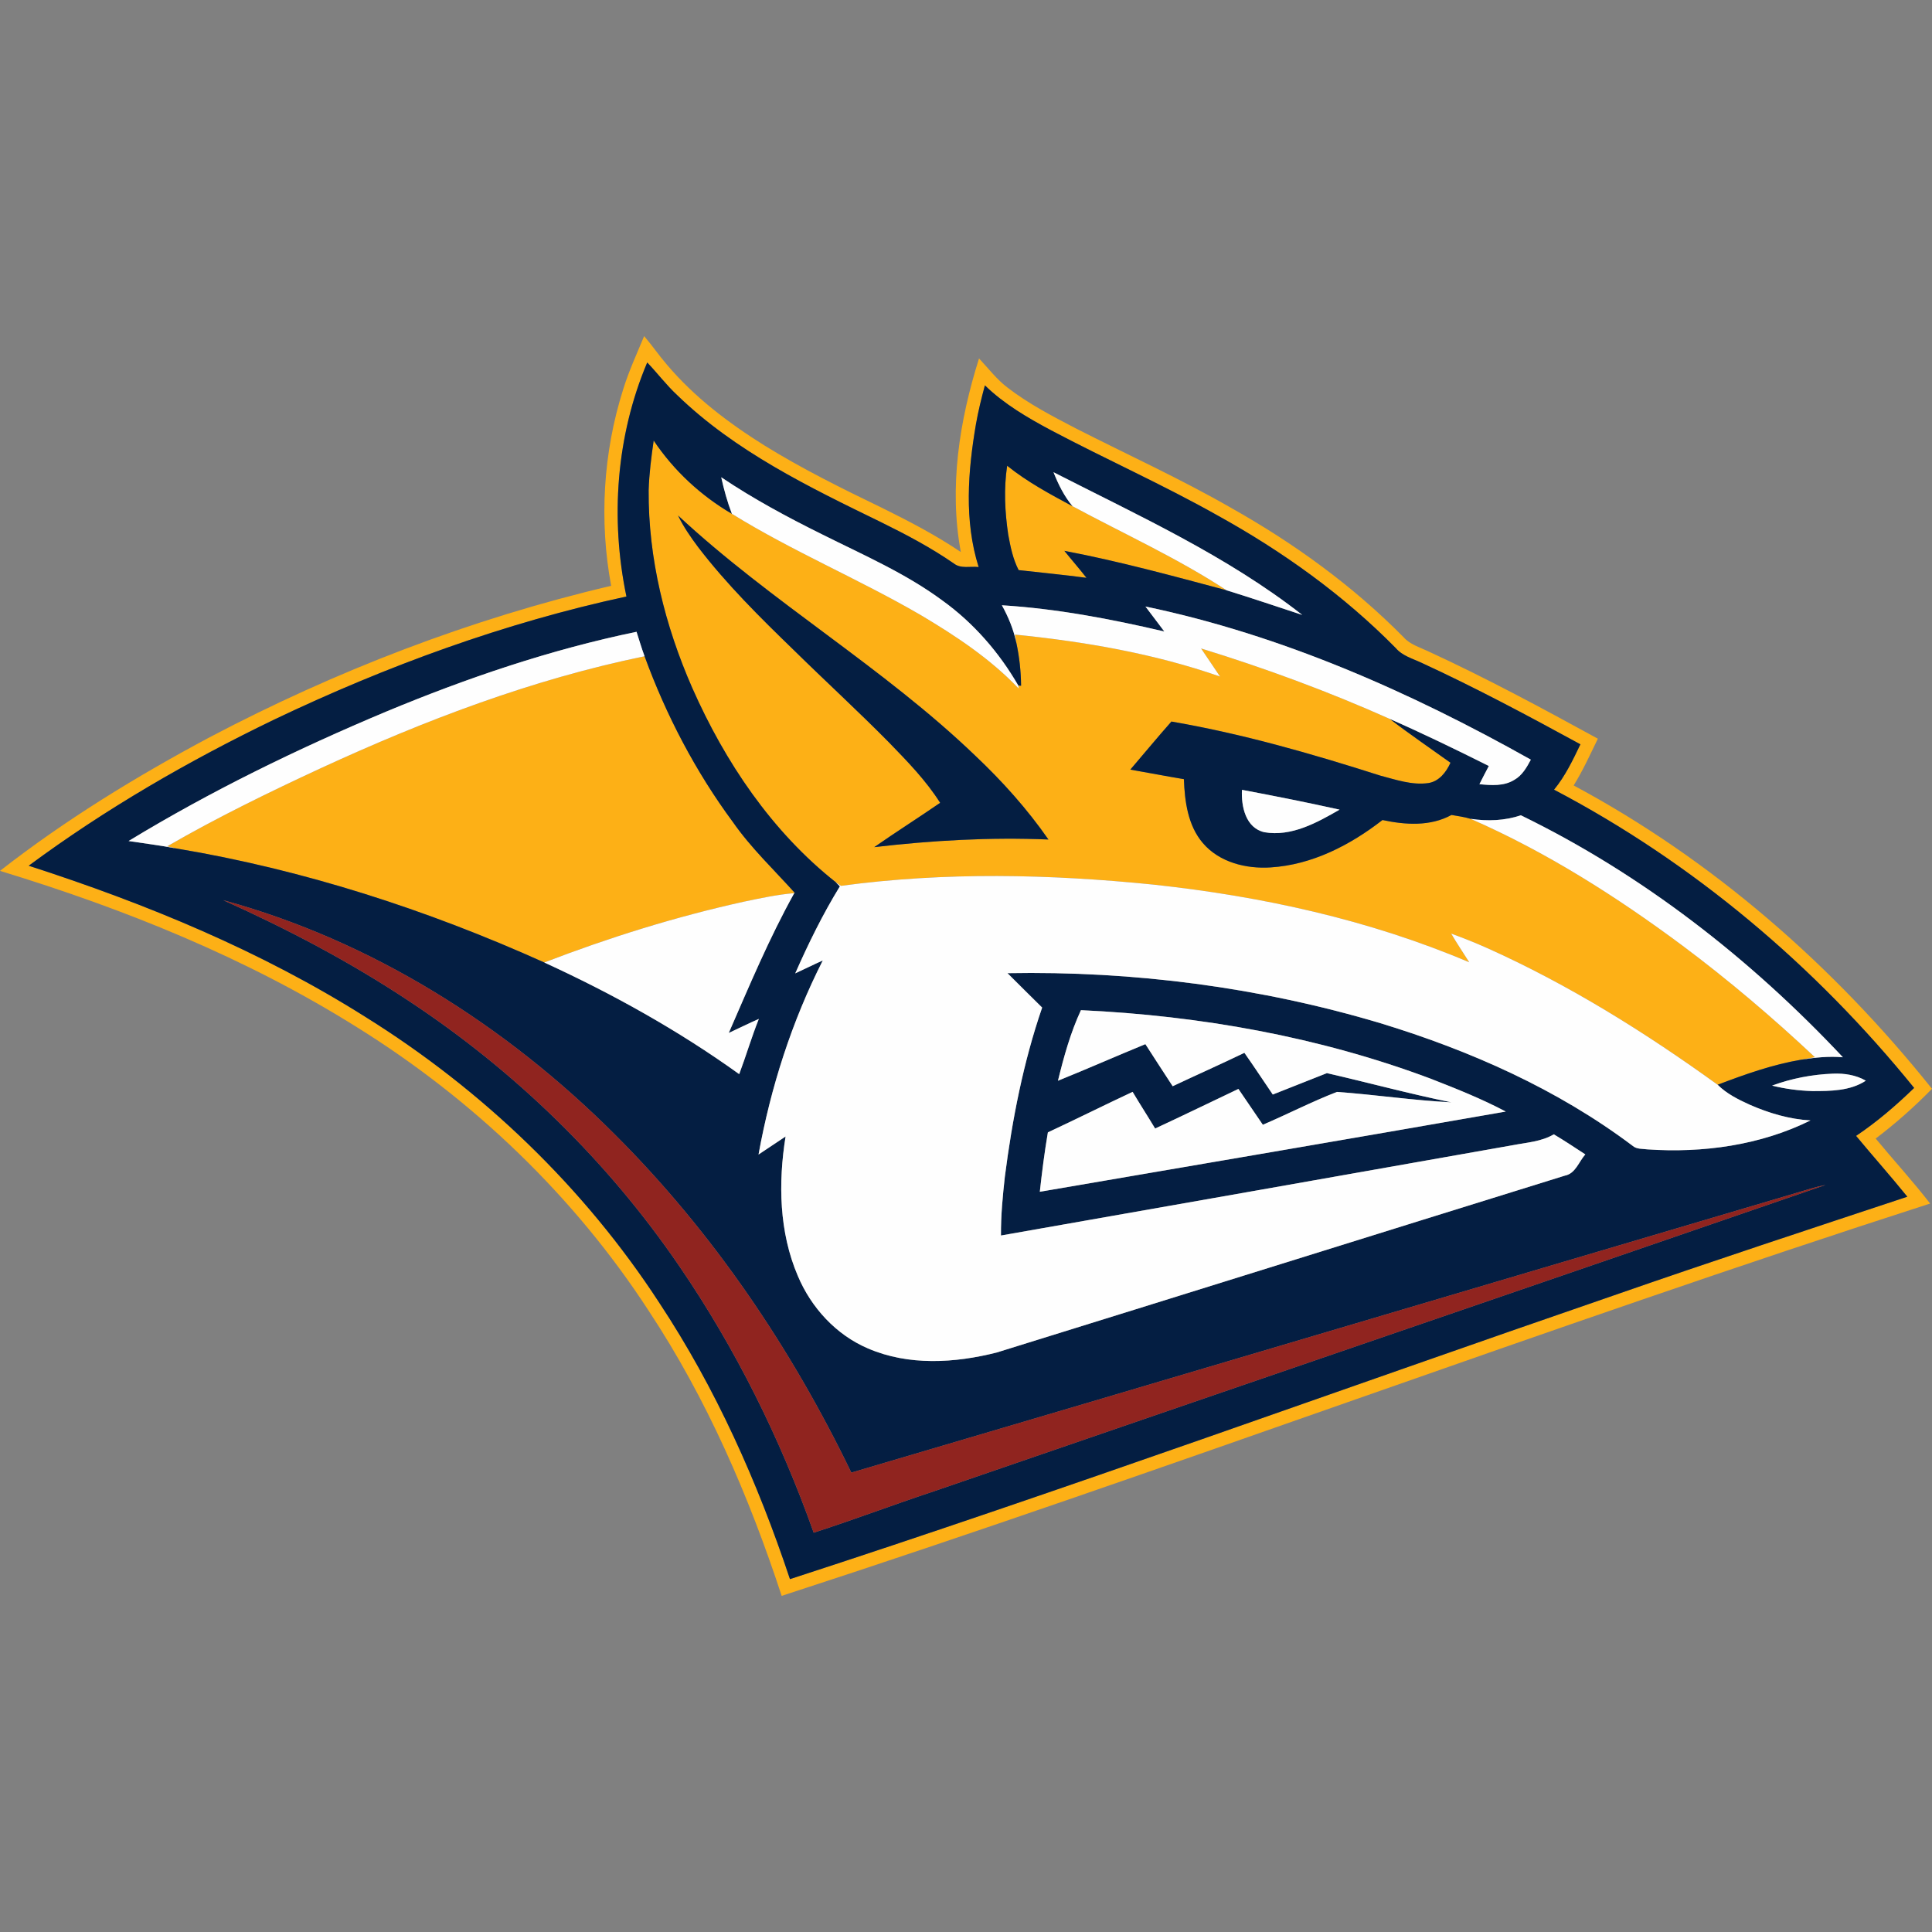 <?xml version="1.0" encoding="UTF-8"?>
<!DOCTYPE svg PUBLIC "-//W3C//DTD SVG 1.1//EN" "http://www.w3.org/Graphics/SVG/1.1/DTD/svg11.dtd">
<!-- Creator: CorelDRAW 2021 (64-Bit) -->
<svg xmlns="http://www.w3.org/2000/svg" xml:space="preserve" width="1000px" height="1000px" version="1.1" shape-rendering="geometricPrecision" text-rendering="geometricPrecision" image-rendering="optimizeQuality" fill-rule="evenodd" clip-rule="evenodd"
viewBox="0 0 1000 1000"
 xmlns:xlink="http://www.w3.org/1999/xlink"
 xmlns:xodm="http://www.corel.com/coreldraw/odm/2003">
 <rect x="0" y="0" width="1000" height="1000" fill="#808080" stroke="none"/>
 <g id="Слой_x0020_1">
  <rect fill="none" width="1000" height="1000"/>
  <g id="hc_met.cdr">
   <path fill="#FDB016" fill-rule="nonzero" d="M333.41 173.97c4.12,4.79 7.68,10.02 11.8,14.8 14.17,16.75 31.86,30.16 50.38,41.75 19.56,12.12 40.23,22.36 60.95,32.35 13.98,6.91 27.85,14.13 40.78,22.85 -6.22,-33.47 -0.73,-68.04 9.42,-100.19 4.85,5.13 9.15,10.87 14.84,15.16 10.89,8.39 23.17,14.74 35.33,21.08 26.76,13.63 54.16,26.08 80.23,41.06 32.57,18.3 63.15,40.42 89.43,67.07 3.29,3.69 8.15,5.07 12.47,7.13 30,13.78 59.06,29.48 88.01,45.32 -3.98,8.18 -7.74,16.47 -12.52,24.2 72,38.54 134.57,93.4 185.47,157.01 -9.07,9.29 -18.8,17.91 -29.15,25.75 9.32,11.28 19.23,22.07 28.18,33.64 -199.33,64.19 -395.27,138.38 -594.44,203.07 -16.94,-51.66 -38.74,-102.05 -68.8,-147.51 -38.54,-59.35 -90.84,-109.33 -150.83,-146.69 -57.26,-35.95 -120.48,-61.39 -184.96,-81.06 33.77,-26.36 70.46,-48.82 108.2,-68.98 65.77,-34.67 135.72,-61.55 208.13,-78.57 -6.25,-33.67 -4.15,-68.91 6.2,-101.59 2.92,-9.47 7.09,-18.49 10.88,-27.65zm1.59 13.65c-16.07,38 -19.17,80.88 -10.76,121.13 -63.08,13.62 -124.09,35.92 -182.25,63.67 -44.47,21.46 -87.43,46.28 -127.13,75.68 60.73,19.61 120.29,44.15 174.39,78.32 60.45,37.72 113.13,88.17 152.05,147.97 29.18,44.15 50.88,92.85 67.58,142.96 142.94,-46.45 284.15,-97.9 426.25,-146.8 50.51,-17.6 101.34,-34.3 152.11,-51.13 -8.64,-10.67 -17.77,-20.93 -26.53,-31.49 10.81,-7.25 20.7,-15.76 30.05,-24.82 -51.11,-63.1 -114.38,-116.6 -186.39,-154.37 5.79,-7.04 9.74,-15.33 13.65,-23.49 -27.03,-14.74 -54.21,-29.28 -82.18,-42.16 -4.67,-2.21 -9.99,-3.6 -13.45,-7.71 -26.99,-27.4 -58.55,-50 -92.16,-68.58 -28.09,-15.83 -57.58,-28.96 -86.07,-44.02 -12.23,-6.52 -24.37,-13.59 -34.38,-23.32 -1.8,6.68 -3.46,13.39 -4.65,20.2 -4.15,24.32 -6.14,49.96 1.42,73.84 -4.25,-0.5 -9.19,1.02 -12.82,-1.83 -11.9,-8.25 -24.74,-15 -37.7,-21.39 -37.24,-18.14 -75.41,-36.6 -105.5,-65.74 -5.63,-5.22 -10.24,-11.39 -15.53,-16.92zm3.34 40.41c10.37,15.49 24.4,28.53 40.49,37.92 31.35,19.43 65.54,33.71 97.41,52.21 18.28,10.83 36.28,22.75 51.02,38.2 -0.05,-0.38 -0.14,-1.15 -0.2,-1.54l1.45 0.12c-0.08,-7.5 -0.89,-14.96 -2.47,-22.29 -0.19,-1.04 -0.57,-3.14 -0.75,-4.2 35.99,3.63 71.95,9.78 106.19,21.72 -3.23,-4.87 -6.56,-9.68 -9.8,-14.53 33.21,10.22 65.88,22.28 97.62,36.45 10.26,7.87 20.96,15.16 31.47,22.7 -2.18,4.82 -5.84,9.63 -11.41,10.52 -8.46,1.21 -16.8,-1.72 -24.89,-3.84 -35.48,-11.34 -71.38,-21.67 -108.14,-28 -7.25,8.16 -14.17,16.61 -21.27,24.87 9.25,1.61 18.46,3.41 27.72,4.95 0.44,11.53 2.04,23.98 9.82,33.08 8.5,9.98 22.41,13.43 35.07,12.6 21.45,-1.34 41.2,-11.54 57.9,-24.53 11.81,2.53 24.75,3.39 35.7,-2.62 3.31,0.59 6.69,1 9.93,2.01 39.16,17.15 75.51,40.22 109.75,65.71 23.91,17.87 46.69,37.25 68.46,57.68 -2.38,0.39 -4.69,0.82 -7.04,1.27 -14.92,2.52 -29.22,7.6 -43.32,12.98 -37.51,-27.1 -77.05,-51.81 -119.34,-70.77 -6.12,-2.73 -12.32,-5.2 -18.59,-7.48 2.94,5.06 6.23,9.88 9.35,14.85 -51.83,-22.02 -107.39,-34.14 -163.24,-40.17 -53.77,-5.47 -108.3,-6.67 -161.95,0.62 -0.68,-0.47 -2.03,-1.42 -2.7,-1.89 -33.11,-26.2 -57.35,-62.25 -74.29,-100.61 -14.1,-32.15 -22.8,-67.03 -22.55,-102.27 0.26,-8.61 1.38,-17.19 2.6,-25.72zm12.61 38.78c2.8,5.83 6.51,11.16 10.38,16.35 14.77,19.3 32.1,36.45 49.53,53.32 16.35,16.08 33.27,31.56 49.37,47.89 9.47,9.76 19.08,19.62 26.39,31.17 -11.29,7.78 -22.88,15.11 -34.12,22.94 29.9,-3.49 60.06,-5.22 90.17,-3.95 -10.99,-15.8 -23.9,-30.2 -37.87,-43.39 -47.69,-45.82 -105.49,-79.33 -153.85,-124.33zm170.35 -25.74c10.39,8.36 22.17,14.69 33.88,20.97 26.63,14.34 54.34,26.88 79.68,43.49 -27.8,-7.42 -55.63,-15.04 -83.94,-20.42 3.76,4.69 7.73,9.23 11.44,13.97 -11.68,-1.56 -23.44,-2.67 -35.11,-4 -2.95,-5.7 -4.24,-12.07 -5.39,-18.33 -1.75,-11.8 -2.34,-23.83 -0.56,-35.68zm-355.16 156.51c53.72,-24.77 109.42,-45.98 167.49,-57.9 11.17,30.57 26.4,59.7 45.77,85.89 9.33,13.37 21.21,24.6 32.07,36.68l-0.37 0.04c-8.82,0.75 -17.47,2.61 -26.13,4.43 -35.18,7.76 -69.66,18.52 -103.25,31.46 -60.76,-27.34 -124.7,-48.04 -190.49,-59.02 -1.17,-0.27 -3.51,-0.83 -4.68,-1.11 25.79,-14.89 52.6,-27.96 79.59,-40.47z"/>
   <path fill="#041E42" fill-rule="nonzero" d="M335 187.62c5.29,5.53 9.9,11.7 15.53,16.92 30.09,29.14 68.26,47.6 105.5,65.74 12.96,6.39 25.8,13.14 37.7,21.39 3.63,2.85 8.57,1.33 12.82,1.83 -7.56,-23.88 -5.57,-49.52 -1.42,-73.84 1.19,-6.81 2.85,-13.52 4.65,-20.2 10.01,9.73 22.15,16.8 34.38,23.32 28.49,15.06 57.98,28.19 86.07,44.02 33.61,18.58 65.17,41.18 92.16,68.58 3.46,4.11 8.78,5.5 13.45,7.71 27.97,12.88 55.15,27.42 82.18,42.16 -3.91,8.16 -7.86,16.45 -13.65,23.49 72.01,37.77 135.28,91.27 186.39,154.37 -9.35,9.06 -19.24,17.57 -30.05,24.82 8.76,10.56 17.89,20.82 26.53,31.49 -50.77,16.83 -101.6,33.53 -152.11,51.13 -142.1,48.9 -283.31,100.35 -426.25,146.8 -16.7,-50.11 -38.4,-98.81 -67.58,-142.96 -38.92,-59.8 -91.6,-110.25 -152.05,-147.97 -54.1,-34.17 -113.66,-58.71 -174.39,-78.32 39.7,-29.4 82.66,-54.22 127.13,-75.68 58.16,-27.75 119.17,-50.05 182.25,-63.67 -8.41,-40.25 -5.31,-83.13 10.76,-121.13zm3.34 40.41c-1.22,8.53 -2.34,17.11 -2.6,25.72 -0.25,35.24 8.45,70.12 22.55,102.27 16.94,38.36 41.18,74.41 74.29,100.61 0.54,0.52 1.62,1.6 2.14,2.14 -8.84,14.4 -16.3,29.6 -23.11,45.05 4.77,-2.19 9.45,-4.56 14.26,-6.68 -16.03,31.57 -26.94,65.62 -33.26,100.44 4.66,-3.13 9.32,-6.25 14,-9.33 -3.84,23.99 -3.36,49.48 6.32,72.1 6.91,16.47 19.83,30.59 36.39,37.62 20.97,9.04 44.88,7.59 66.58,2.08 98.05,-30.41 196.01,-61.11 294.05,-91.54 5.55,-1.05 7.23,-7.22 10.6,-10.99 -5.39,-3.53 -10.76,-7.1 -16.3,-10.39 -6.44,3.81 -14.02,4.22 -21.21,5.62 -88.31,15.64 -176.63,31.22 -264.95,46.75 -0.07,-10.2 0.89,-20.36 2.02,-30.47 3.81,-29.65 9.56,-59.2 19.3,-87.51 -6.02,-5.89 -11.95,-11.87 -17.94,-17.81 65.15,-1.2 130.59,7.24 193.06,25.9 46.43,14.15 91.61,34.16 130.53,63.47 2.08,1.83 5.03,1.46 7.59,1.83 28.73,1.97 58.48,-2.1 84.46,-14.98 -10.87,-0.6 -21.42,-3.74 -31.34,-8.07 -5.98,-2.72 -12.02,-5.69 -16.72,-10.39 14.1,-5.38 28.4,-10.46 43.32,-12.98 7.11,-1.15 14.29,-1.87 21.51,-1.25 -47.77,-50.9 -103.77,-94.63 -166.67,-125.24 -8.37,2.82 -17.33,3.14 -26.01,1.83 -3.24,-1.01 -6.62,-1.42 -9.93,-2.01 -10.95,6.01 -23.89,5.15 -35.7,2.62 -16.7,12.99 -36.45,23.19 -57.9,24.53 -12.66,0.83 -26.57,-2.62 -35.07,-12.6 -7.78,-9.1 -9.38,-21.55 -9.82,-33.08 -9.26,-1.54 -18.47,-3.34 -27.72,-4.95 7.1,-8.26 14.02,-16.71 21.27,-24.87 36.76,6.33 72.66,16.66 108.14,28 8.09,2.12 16.43,5.05 24.89,3.84 5.57,-0.89 9.23,-5.7 11.41,-10.52 -10.51,-7.54 -21.21,-14.83 -31.47,-22.7 17.33,7.63 34.38,15.9 51.32,24.38 -1.66,3.12 -3.28,6.27 -4.87,9.43 6.05,0.58 12.68,1.12 18.09,-2.27 4.06,-2.29 6.4,-6.46 8.52,-10.43 -62.54,-35.12 -129.01,-64.52 -199.47,-79.27 3.22,4.32 6.5,8.62 9.76,12.93 -27.66,-6.47 -55.69,-11.82 -84.07,-13.57 3.38,6.08 6.04,12.54 7.46,19.36 1.58,7.33 2.39,14.79 2.47,22.29l-1.45 -0.12c-9.89,-17.14 -23.18,-32.41 -39.29,-44 -19.06,-14.09 -40.93,-23.57 -62.01,-34.11 -18.01,-8.91 -35.77,-18.45 -52.45,-29.67 1.42,6.4 3.16,12.77 5.52,18.91 -16.09,-9.39 -30.12,-22.43 -40.49,-37.92zm182.96 13.04c-1.78,11.85 -1.19,23.88 0.56,35.68 1.15,6.26 2.44,12.63 5.39,18.33 11.67,1.33 23.43,2.44 35.11,4 -3.71,-4.74 -7.68,-9.28 -11.44,-13.97 28.31,5.38 56.14,13 83.94,20.42 13.11,4.05 26.14,8.46 39.18,12.75 -39.15,-30.65 -84.72,-51.37 -128.75,-73.86 2.5,6.26 5.51,12.43 9.89,17.62 -11.71,-6.28 -23.49,-12.61 -33.88,-20.97zm-321.43 127.27c-45.88,19.25 -90.78,41.11 -133.31,66.97 8.23,1.26 16.49,2.27 24.67,3.85 65.79,10.98 129.73,31.68 190.49,59.02 35.26,16.16 69.36,35.13 100.89,57.79 3.55,-9.46 6.4,-19.19 10.16,-28.57 -5.26,2.26 -10.36,4.88 -15.57,7.26 10.65,-24.42 20.94,-49.07 33.9,-72.37l0.37 -0.04c-10.86,-12.08 -22.74,-23.31 -32.07,-36.68 -19.37,-26.19 -34.6,-55.32 -45.77,-85.89 -1.55,-4.16 -2.8,-8.42 -4.16,-12.66 -44.5,9.21 -87.69,23.87 -129.6,41.32zm442.97 40.48c-0.45,8.53 1.89,19.75 11.61,21.94 13.98,2.42 27.2,-4.94 38.91,-11.69 -16.78,-3.72 -33.64,-7.08 -50.52,-10.25zm-527.29 57.11c33.31,14.98 65.75,32.02 96.19,52.24 54.75,36.14 102.66,82.72 139.7,136.93 29.25,42.71 52.4,89.48 69.73,138.22 20.88,-6.73 41.4,-14.54 62.23,-21.43 153.82,-52.92 307.73,-105.54 461.52,-158.57 -5.01,0.96 -9.85,2.58 -14.72,4.01 -163.2,48.24 -326.31,96.76 -489.56,144.9 -31.09,-64.44 -71.79,-124.58 -122.55,-175.18 -56.14,-56.14 -125.61,-100.14 -202.54,-121.12zm432.05 93.46c15.16,-6.13 30.13,-12.73 45.25,-18.94 4.67,7.29 9.41,14.53 14.13,21.78 12.34,-5.83 24.83,-11.36 37.12,-17.29 5.03,7.11 9.77,14.41 14.69,21.59 9.33,-3.68 18.68,-7.35 28.02,-11.08 21.5,4.93 42.8,10.74 64.42,15.12 -19.79,-1 -39.45,-3.97 -59.21,-5.4 -13.02,5.04 -25.52,11.51 -38.38,17.01 -4.21,-6.2 -8.43,-12.37 -12.64,-18.55 -14.37,6.83 -28.69,13.8 -43.11,20.5 -3.82,-6.37 -7.86,-12.6 -11.65,-18.98 -14.69,6.87 -29.17,14.12 -43.86,20.97 -1.74,10.19 -3.04,20.46 -4.17,30.74 80.4,-13.77 160.82,-27.47 241.17,-41.52 -12.5,-6.62 -25.68,-11.86 -38.84,-17 -57.87,-21.72 -119.43,-32.63 -181.05,-35.48 -5.4,11.64 -8.85,24.08 -11.89,36.53zm369.63 2.52c6.83,1.69 13.84,2.62 20.88,2.83 9.36,0 19.53,-0.05 27.64,-5.38 -5.16,-2.97 -11.18,-3.88 -17.05,-3.63 -10.72,0.41 -21.41,2.47 -31.47,6.18zm-566.28 -295.1c48.36,45 106.16,78.51 153.85,124.33 13.97,13.19 26.88,27.59 37.87,43.39 -30.11,-1.27 -60.27,0.46 -90.17,3.95 11.24,-7.83 22.83,-15.16 34.12,-22.94 -7.31,-11.55 -16.92,-21.41 -26.39,-31.17 -16.1,-16.33 -33.02,-31.81 -49.37,-47.89 -17.43,-16.87 -34.76,-34.02 -49.53,-53.32 -3.87,-5.19 -7.58,-10.52 -10.38,-16.35z"/>
   <path fill="#90241F" fill-rule="nonzero" d="M115.55 465.93c76.93,20.98 146.4,64.98 202.54,121.12 50.76,50.6 91.46,110.74 122.55,175.18 163.25,-48.14 326.36,-96.66 489.56,-144.9 4.87,-1.43 9.71,-3.05 14.72,-4.01 -153.79,53.03 -307.7,105.65 -461.52,158.57 -20.83,6.89 -41.35,14.7 -62.23,21.43 -17.33,-48.74 -40.48,-95.51 -69.73,-138.22 -37.04,-54.21 -84.95,-100.79 -139.7,-136.93 -30.44,-20.22 -62.88,-37.26 -96.19,-52.24z"/>
   <path fill="#FEFEFE" fill-rule="nonzero" d="M917.23 561.91c10.06,-3.71 20.75,-5.77 31.47,-6.18 5.87,-0.25 11.89,0.66 17.05,3.63 -8.11,5.33 -18.28,5.38 -27.64,5.38 -7.04,-0.21 -14.05,-1.14 -20.88,-2.83zm-369.63 -2.52c3.04,-12.45 6.49,-24.89 11.89,-36.53 61.62,2.85 123.18,13.76 181.05,35.48 13.16,5.14 26.34,10.38 38.84,17 -80.35,14.05 -160.77,27.75 -241.17,41.52 1.13,-10.28 2.43,-20.55 4.17,-30.74 14.69,-6.85 29.17,-14.1 43.86,-20.97 3.79,6.38 7.83,12.61 11.65,18.98 14.42,-6.7 28.74,-13.67 43.11,-20.5 4.21,6.18 8.43,12.35 12.64,18.55 12.86,-5.5 25.36,-11.97 38.38,-17.01 19.76,1.43 39.42,4.4 59.21,5.4 -21.62,-4.38 -42.92,-10.19 -64.42,-15.12 -9.34,3.73 -18.69,7.4 -28.02,11.08 -4.92,-7.18 -9.66,-14.48 -14.69,-21.59 -12.29,5.93 -24.78,11.46 -37.12,17.29 -4.72,-7.25 -9.46,-14.49 -14.13,-21.78 -15.12,6.21 -30.09,12.81 -45.25,18.94zm-162.63 -92.67c8.66,-1.82 17.31,-3.68 26.13,-4.43 -12.96,23.3 -23.25,47.95 -33.9,72.37 5.21,-2.38 10.31,-5 15.57,-7.26 -3.76,9.38 -6.61,19.11 -10.16,28.57 -31.53,-22.66 -65.63,-41.63 -100.89,-57.79 33.59,-12.94 68.07,-23.7 103.25,-31.46zm50.31 -8.2c53.65,-7.29 108.18,-6.09 161.95,-0.62 55.85,6.03 111.41,18.15 163.24,40.17 -3.12,-4.97 -6.41,-9.79 -9.35,-14.85 6.27,2.28 12.47,4.75 18.59,7.48 42.29,18.96 81.83,43.67 119.34,70.77 4.7,4.7 10.74,7.67 16.72,10.39 9.92,4.33 20.47,7.47 31.34,8.07 -25.98,12.88 -55.73,16.95 -84.46,14.98 -2.56,-0.37 -5.51,0 -7.59,-1.83 -38.92,-29.31 -84.1,-49.32 -130.53,-63.47 -62.47,-18.66 -127.91,-27.1 -193.06,-25.9 5.99,5.94 11.92,11.92 17.94,17.81 -9.74,28.31 -15.49,57.86 -19.3,87.51 -1.13,10.11 -2.09,20.27 -2.02,30.47 88.32,-15.53 176.64,-31.11 264.95,-46.75 7.19,-1.4 14.77,-1.81 21.21,-5.62 5.54,3.29 10.91,6.86 16.3,10.39 -3.37,3.77 -5.05,9.94 -10.6,10.99 -98.04,30.43 -196,61.13 -294.05,91.54 -21.7,5.51 -45.61,6.96 -66.58,-2.08 -16.56,-7.03 -29.48,-21.15 -36.39,-37.62 -9.68,-22.62 -10.16,-48.11 -6.32,-72.1 -4.68,3.08 -9.34,6.2 -14,9.33 6.32,-34.82 17.23,-68.87 33.26,-100.44 -4.81,2.12 -9.49,4.49 -14.26,6.68 6.81,-15.45 14.27,-30.65 23.11,-45.05 -0.52,-0.54 -1.6,-1.62 -2.14,-2.14 0.67,0.47 2.02,1.42 2.7,1.89zm325.92 -34.69c8.68,1.31 17.64,0.99 26.01,-1.83 62.9,30.61 118.9,74.34 166.67,125.24 -7.22,-0.62 -14.4,0.1 -21.51,1.25 2.35,-0.45 4.66,-0.88 7.04,-1.27 -21.77,-20.43 -44.55,-39.81 -68.46,-57.68 -34.24,-25.49 -70.59,-48.56 -109.75,-65.71zm-118.36 -15.01c16.88,3.17 33.74,6.53 50.52,10.25 -11.71,6.75 -24.93,14.11 -38.91,11.69 -9.72,-2.19 -12.06,-13.41 -11.61,-21.94zm-442.97 -40.48c41.91,-17.45 85.1,-32.11 129.6,-41.32 1.36,4.24 2.61,8.5 4.16,12.66 -58.07,11.92 -113.77,33.13 -167.49,57.9 -26.99,12.51 -53.8,25.58 -79.59,40.47 1.17,0.28 3.51,0.84 4.68,1.11 -8.18,-1.58 -16.44,-2.59 -24.67,-3.85 42.53,-25.86 87.43,-47.72 133.31,-66.97zm318.71 -55.05c28.38,1.75 56.41,7.1 84.07,13.57 -3.26,-4.31 -6.54,-8.61 -9.76,-12.93 70.46,14.75 136.93,44.15 199.47,79.27 -2.12,3.97 -4.46,8.14 -8.52,10.43 -5.41,3.39 -12.04,2.85 -18.09,2.27 1.59,-3.16 3.21,-6.31 4.87,-9.43 -16.94,-8.48 -33.99,-16.75 -51.32,-24.38 -31.74,-14.17 -64.41,-26.23 -97.62,-36.45 3.24,4.85 6.57,9.66 9.8,14.53 -34.24,-11.94 -70.2,-18.09 -106.19,-21.72 0.18,1.06 0.56,3.16 0.75,4.2 -1.42,-6.82 -4.08,-13.28 -7.46,-19.36zm-145.27 -66.25c16.68,11.22 34.44,20.76 52.45,29.67 21.08,10.54 42.95,20.02 62.01,34.11 16.11,11.59 29.4,26.86 39.29,44 0.06,0.39 0.15,1.16 0.2,1.54 -14.74,-15.45 -32.74,-27.37 -51.02,-38.2 -31.87,-18.5 -66.06,-32.78 -97.41,-52.21 -2.36,-6.14 -4.1,-12.51 -5.52,-18.91zm171.98 -2.62c44.03,22.49 89.6,43.21 128.75,73.86 -13.04,-4.29 -26.07,-8.7 -39.18,-12.75 -25.34,-16.61 -53.05,-29.15 -79.68,-43.49 -4.38,-5.19 -7.39,-11.36 -9.89,-17.62z"/>
  </g>
 </g>
</svg>
